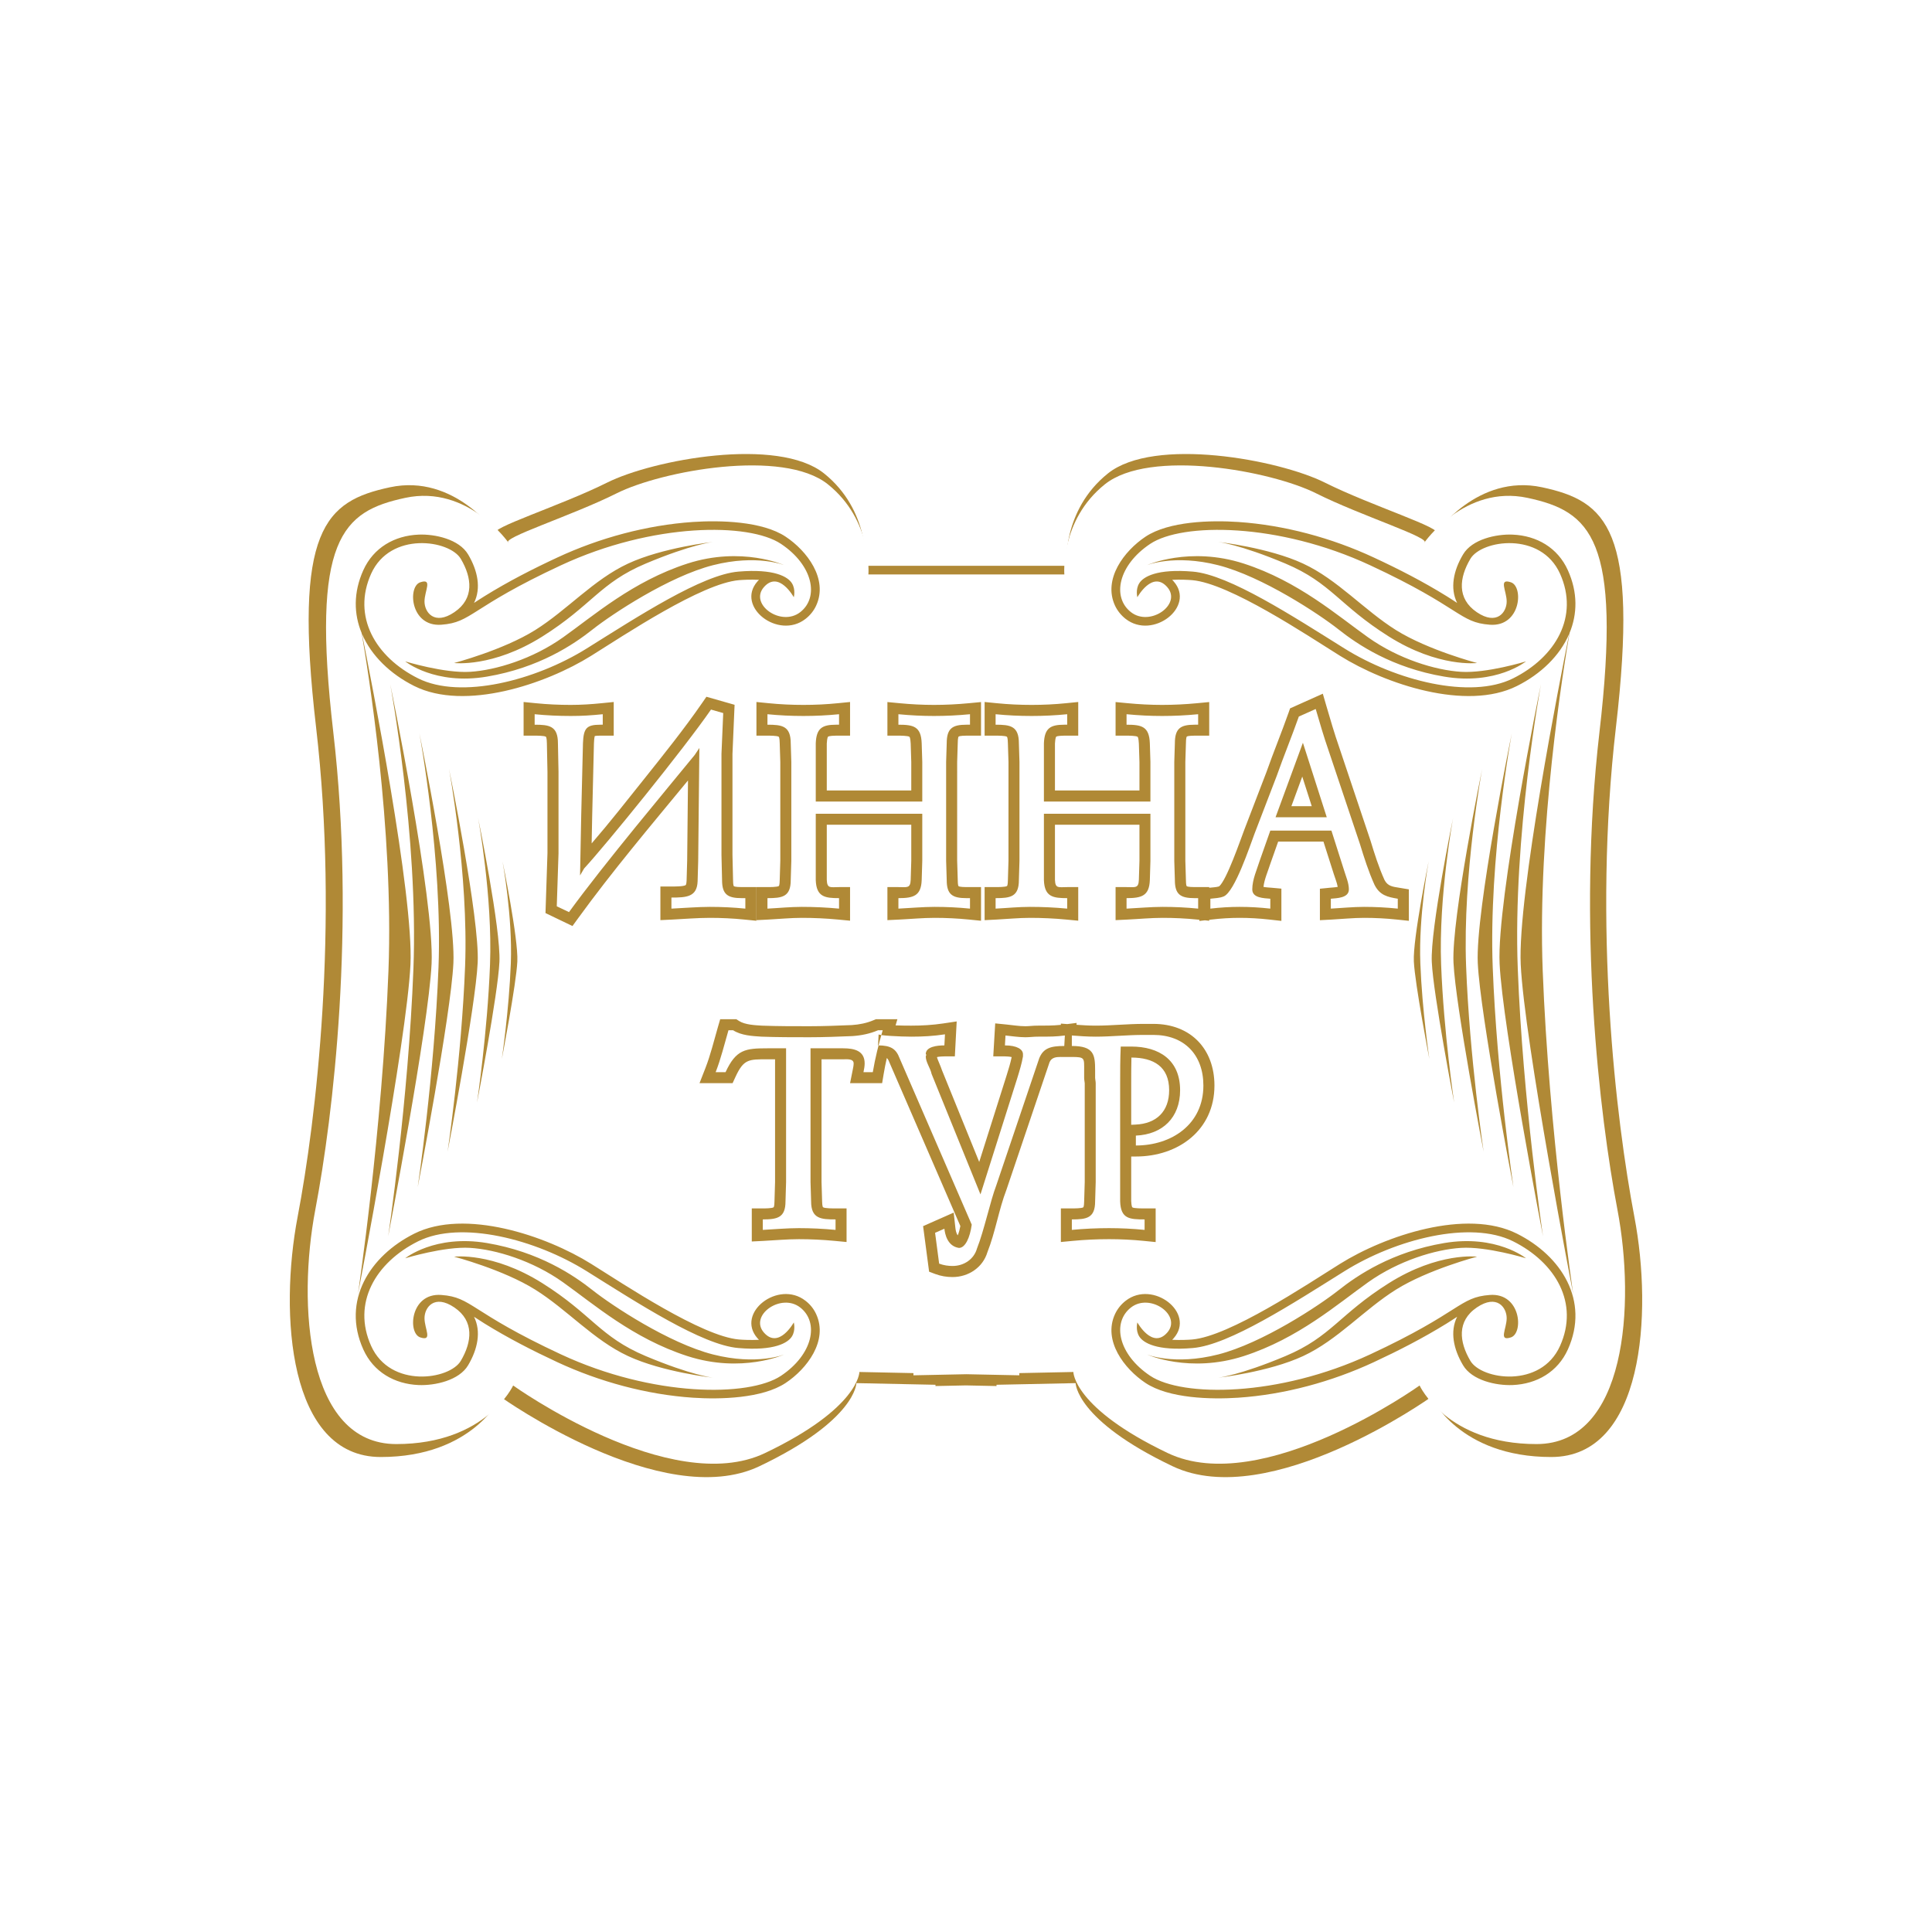 <?xml version="1.0" encoding="UTF-8"?> <svg xmlns="http://www.w3.org/2000/svg" width="600" height="600" viewBox="0 0 600 600" fill="none"><rect width="600" height="600" fill="white"></rect><path fill-rule="evenodd" clip-rule="evenodd" d="M154.095 165.665C154.095 165.665 141.187 147.024 121.11 151.325C101.032 155.63 90.993 164.234 98.164 225.901C105.335 287.565 98.164 347.797 92.427 377.915C86.691 408.03 89.559 452.488 118.242 452.488C146.923 452.488 155.527 433.844 155.527 433.844C155.527 433.844 205.721 469.696 235.837 455.354C265.955 441.013 265.955 429.542 265.955 429.542L290.521 430.054V430.448L300 430.251L309.479 430.448V430.054L334.047 429.542C334.047 429.542 334.047 441.013 364.162 455.354C394.279 469.696 444.473 433.844 444.473 433.844C444.473 433.844 453.077 452.488 481.759 452.488C510.44 452.488 513.309 408.03 507.573 377.915C501.836 347.797 494.665 287.565 501.836 225.901C509.008 164.234 498.97 155.63 478.89 151.325C458.813 147.024 445.905 165.665 445.905 165.665C448.776 164.234 425.829 157.062 411.486 149.894C397.146 142.722 358.425 135.554 344.085 147.024C329.746 158.497 331.181 175.707 331.181 175.707H268.822C268.822 175.707 270.253 158.497 255.915 147.024C241.573 135.554 202.854 142.722 188.512 149.894C174.171 157.062 151.226 164.234 154.095 165.665Z" fill="#B08936"></path><path fill-rule="evenodd" clip-rule="evenodd" d="M157.967 168.606C157.967 168.606 145.4 150.417 125.85 154.615C106.298 158.81 96.523 167.207 103.506 227.378C110.487 287.549 103.506 346.32 97.919 375.705C92.334 405.091 95.125 448.469 123.057 448.469C150.986 448.469 159.365 430.277 159.365 430.277C159.365 430.277 208.242 465.261 237.569 451.268C266.896 437.274 266.896 426.08 266.896 426.08L283.679 426.431V427.116L300.116 426.774L316.553 427.116V426.431L333.34 426.08C333.34 426.08 333.34 437.274 362.666 451.268C391.992 465.261 440.867 430.277 440.867 430.277C440.867 430.277 449.247 448.469 477.177 448.469C505.107 448.469 507.899 405.091 502.314 375.705C496.726 346.32 489.745 287.549 496.726 227.378C503.711 167.207 493.934 158.81 474.385 154.615C454.832 150.417 442.263 168.606 442.263 168.606C445.055 167.207 422.714 160.213 408.749 153.216C394.784 146.219 357.078 139.223 343.113 150.417C329.148 161.609 330.544 178.402 330.544 178.402H269.688C269.688 178.402 271.084 161.609 257.12 150.417C243.155 139.223 205.45 146.219 191.484 153.216C177.519 160.213 155.176 167.207 157.967 168.606Z" fill="white"></path><path fill-rule="evenodd" clip-rule="evenodd" d="M125.841 390.768C125.841 390.768 135.055 383.308 151.232 386.037C167.414 388.778 178.121 395.997 184.09 400.723C190.068 405.455 207.741 417.151 221.43 420.639C235.119 424.126 243.588 420.639 243.588 420.639C243.588 420.639 230.383 426.618 213.465 421.137C196.535 415.662 184.337 404.959 174.869 398.233C165.422 391.504 153.966 388.027 146.001 387.537C138.041 387.036 125.841 390.768 125.841 390.768ZM473.909 205.401C473.909 205.401 464.702 212.867 448.516 210.129C432.331 207.392 421.624 200.175 415.652 195.444C409.679 190.725 392.005 179.016 378.311 175.525C364.624 172.042 356.157 175.525 356.157 175.525C356.157 175.525 369.355 169.556 386.281 175.028C403.206 180.506 415.403 191.213 424.866 197.932C434.326 204.657 445.776 208.145 453.739 208.636C461.706 209.141 473.909 205.401 473.909 205.401ZM458.716 390.27C458.716 390.27 446.765 388.778 431.336 398.485C415.901 408.193 413.415 415.163 399.227 421.137C385.03 427.112 378.311 427.86 378.311 427.86C378.311 427.86 393.989 426.114 404.699 421.137C415.403 416.162 423.618 406.7 433.57 400.479C443.536 394.256 458.716 390.27 458.716 390.27ZM473.909 390.768C473.909 390.768 464.702 383.308 448.516 386.037C432.331 388.778 421.624 395.997 415.652 400.723C409.679 405.455 392.005 417.151 378.311 420.639C364.624 424.126 356.157 420.639 356.157 420.639C356.157 420.639 369.355 426.618 386.281 421.137C403.206 415.662 415.403 404.959 424.866 398.233C434.326 391.504 445.776 388.027 453.739 387.537C461.706 387.036 473.909 390.768 473.909 390.768ZM364.039 416.092C364.198 415.936 364.352 415.764 364.511 415.581C371.375 407.743 358.044 397.39 349.602 403.956C348.171 405.058 347.029 406.477 346.261 408.134C342.483 416.365 349.149 425.091 355.726 429.473C362.998 434.331 376.148 434.632 384.567 434.067C398.911 433.106 413.586 429.102 426.605 423.054C434.368 419.444 441.927 415.56 449.212 411.066C450.233 410.439 451.361 409.686 452.521 408.942C450.262 413.504 451.377 418.962 454.363 423.983C457.155 428.717 464.656 430.342 469.74 430.141C477.271 429.821 483.767 426.073 486.918 419.079C493.737 403.939 484.875 390.014 471.095 383.121C455.359 375.255 430.221 383.709 416.12 392.522C405.798 398.973 381.849 415.003 370.235 415.994C369.055 416.092 366.592 416.215 364.039 416.092ZM353.219 410.693C353.219 410.693 357.869 419.134 362.503 413.837C367.148 408.531 357.207 401.411 351.241 406.047C345.269 410.693 347.259 420.634 357.207 427.269C367.148 433.892 396.982 433.892 425.483 420.634C453.992 407.369 453.08 402.864 462.695 402.159C472.326 401.455 473.221 414.007 469.24 415.335C465.255 416.658 467.914 412.685 467.914 409.366C467.914 406.047 464.876 401.816 458.632 406.047C452.398 410.286 453.17 416.749 456.641 422.627C460.11 428.494 478.518 431.256 484.488 417.982C490.45 404.729 483.166 392.128 469.905 385.501C456.641 378.877 433.443 384.838 417.533 394.783C401.619 404.729 381.737 417.684 370.464 418.641C359.195 419.608 355.019 417.007 353.803 415.04C352.578 413.073 353.219 410.693 353.219 410.693ZM487.438 196.595C485.554 207.46 477.423 257.402 479.1 301.414C480.994 351.12 488.585 401.957 488.585 401.957C488.585 401.957 473.408 323.419 472.274 299.521C471.246 278.065 484.581 210.491 487.331 196.853C484.42 203.669 478.463 209.366 471.095 213.048C455.359 220.911 430.221 212.463 416.12 203.646C405.798 197.198 381.849 181.165 370.235 180.173C369.055 180.073 366.592 179.944 364.039 180.073C364.198 180.232 364.352 180.41 364.511 180.581C371.375 188.421 358.044 198.776 349.602 192.218C348.171 191.103 347.029 189.691 346.261 188.049C342.483 179.801 349.149 171.072 355.726 166.687C362.998 161.841 376.148 161.535 384.567 162.104C398.911 163.083 413.586 167.058 426.605 173.121C434.368 176.721 441.927 180.606 449.212 185.115C450.233 185.732 451.361 186.495 452.521 187.238C450.262 182.668 451.377 177.203 454.363 172.194C457.155 167.449 464.656 165.82 469.74 166.03C477.271 166.338 483.767 170.096 486.918 177.09C490.046 184.032 489.868 190.722 487.438 196.595ZM478.563 212.469C478.563 212.469 469.782 259.799 471.356 300.856C472.93 341.908 479.191 383.909 479.191 383.909C479.191 383.909 466.657 319.029 465.716 299.283C464.77 279.54 478.563 212.469 478.563 212.469ZM469.504 227.721C469.504 227.721 462.285 266.632 463.577 300.379C464.863 334.132 470.006 368.661 470.006 368.661C470.006 368.661 459.709 315.326 458.936 299.091C458.164 282.86 469.504 227.721 469.504 227.721ZM460.309 238.725C460.309 238.725 454.221 271.563 455.31 300.041C456.396 328.517 460.749 357.655 460.749 357.655C460.749 357.655 452.049 312.651 451.397 298.96C450.743 285.254 460.309 238.725 460.309 238.725ZM451.274 253.976C451.274 253.976 446.745 278.393 447.553 299.564C448.362 320.74 451.596 342.396 451.596 342.396C451.596 342.396 445.126 308.942 444.655 298.753C444.157 288.563 451.274 253.976 451.274 253.976ZM443.678 267.508C443.678 267.508 440.53 284.448 441.097 299.147C441.659 313.843 443.902 328.878 443.902 328.878C443.902 328.878 439.419 305.651 439.083 298.584C438.743 291.509 443.678 267.508 443.678 267.508ZM353.219 185.476C353.219 185.476 357.869 177.032 362.503 182.335C367.148 187.639 357.207 194.759 351.241 190.118C345.269 185.476 347.259 175.536 357.207 168.904C367.148 162.275 396.982 162.275 425.483 175.536C453.992 188.789 453.08 193.304 462.695 194.016C472.326 194.714 473.221 182.164 469.24 180.842C465.255 179.504 467.914 183.489 467.914 186.809C467.914 190.118 464.876 194.355 458.632 190.118C452.398 185.891 453.17 179.414 456.641 173.548C460.11 167.669 478.518 164.929 484.488 178.185C490.45 191.446 483.166 204.041 469.905 210.669C456.641 217.301 433.443 211.325 417.533 201.387C401.619 191.446 381.737 178.479 370.464 177.52C359.195 176.56 355.019 179.165 353.803 181.136C352.578 183.107 353.219 185.476 353.219 185.476ZM458.716 205.902C458.716 205.902 446.765 207.392 431.336 197.687C415.901 187.978 413.415 181.01 399.227 175.028C385.03 169.055 378.311 168.306 378.311 168.306C378.311 168.306 393.989 170.055 404.699 175.028C415.403 180.002 423.618 189.465 433.57 195.699C443.536 201.914 458.716 205.902 458.716 205.902ZM235.708 180.073C235.552 180.232 235.391 180.41 235.222 180.581C228.375 188.421 241.714 198.776 250.141 192.218C251.578 191.103 252.73 189.691 253.477 188.049C257.253 179.801 250.612 171.072 244.015 166.687C236.742 161.841 223.594 161.535 215.172 162.104C200.829 163.083 186.152 167.058 173.132 173.121C165.378 176.721 157.807 180.606 150.53 185.115C149.514 185.732 148.382 186.495 147.214 187.238C149.477 182.668 148.355 177.203 145.385 172.194C142.585 167.449 135.085 165.82 130.006 166.03C122.489 166.338 115.979 170.096 112.827 177.09C109.704 184.032 109.879 190.719 112.309 196.588C114.191 207.443 122.326 257.395 120.641 301.414C118.746 351.12 111.153 401.957 111.153 401.957C111.153 401.957 126.335 323.419 127.474 299.521C128.5 278.062 115.161 210.475 112.417 196.849C115.325 203.665 121.282 209.363 128.65 213.048C144.375 220.911 169.523 212.463 183.621 203.646C193.949 197.198 217.894 181.165 229.501 180.173C230.7 180.073 233.151 179.944 235.708 180.073ZM246.519 185.476C246.519 185.476 241.877 177.032 237.238 182.335C232.602 187.639 242.54 194.759 248.509 190.118C254.47 185.476 252.486 175.536 242.54 168.904C232.598 162.275 202.766 162.275 174.258 175.536C145.752 188.789 146.679 193.304 137.047 194.016C127.419 194.714 126.536 182.164 130.5 180.842C134.484 179.504 131.834 183.489 131.834 186.809C131.834 190.118 134.884 194.355 141.111 190.118C147.349 185.891 146.573 179.414 143.102 173.548C139.63 167.669 121.224 164.929 115.257 178.185C109.29 191.446 116.586 204.041 129.841 210.669C143.102 217.301 166.304 211.325 182.213 201.387C198.126 191.446 218.008 178.479 229.281 177.52C240.55 176.56 244.722 179.165 245.942 181.136C247.166 183.107 246.519 185.476 246.519 185.476ZM125.841 205.401C125.841 205.401 135.055 212.867 151.232 210.129C167.414 207.392 178.121 200.175 184.09 195.444C190.068 190.725 207.741 179.016 221.43 175.525C235.119 172.042 243.588 175.525 243.588 175.525C243.588 175.525 230.383 169.556 213.465 175.028C196.535 180.506 184.337 191.213 174.869 197.932C165.422 204.657 153.966 208.145 146.001 208.636C138.041 209.141 125.841 205.401 125.841 205.401ZM141.026 205.902C141.026 205.902 152.968 207.392 168.409 197.687C183.839 187.978 186.322 181.01 200.519 175.028C214.714 169.055 221.43 168.306 221.43 168.306C221.43 168.306 205.744 170.055 195.047 175.028C184.337 180.002 176.131 189.465 166.168 195.699C156.207 201.914 141.026 205.902 141.026 205.902ZM121.191 212.469C121.191 212.469 129.962 259.799 128.391 300.856C126.824 341.908 120.556 383.909 120.556 383.909C120.556 383.909 133.092 319.029 134.033 299.283C134.971 279.54 121.191 212.469 121.191 212.469ZM130.242 227.721C130.242 227.721 137.464 266.632 136.18 300.379C134.886 334.132 129.728 368.661 129.728 368.661C129.728 368.661 140.036 315.326 140.807 299.091C141.581 282.86 130.242 227.721 130.242 227.721ZM139.433 238.725C139.433 238.725 145.522 271.563 144.441 300.041C143.35 328.517 139.001 357.655 139.001 357.655C139.001 357.655 147.697 312.651 148.348 298.96C149.002 285.254 139.433 238.725 139.433 238.725ZM148.468 253.976C148.468 253.976 152.996 278.393 152.18 299.564C151.378 320.74 148.146 342.396 148.146 342.396C148.146 342.396 154.616 308.942 155.101 298.753C155.584 288.563 148.468 253.976 148.468 253.976ZM156.065 267.508C156.065 267.508 159.195 284.448 158.644 299.147C158.082 313.843 155.843 328.878 155.843 328.878C155.843 328.878 160.33 305.651 160.664 298.584C161.005 291.509 156.065 267.508 156.065 267.508ZM235.708 416.092C235.552 415.936 235.391 415.764 235.222 415.581C228.375 407.743 241.714 397.39 250.141 403.956C251.578 405.058 252.73 406.477 253.477 408.134C257.253 416.365 250.612 425.091 244.015 429.473C236.742 434.331 223.594 434.632 215.172 434.067C200.829 433.106 186.152 429.102 173.132 423.054C165.378 419.444 157.807 415.56 150.53 411.066C149.514 410.439 148.382 409.686 147.214 408.942C149.477 413.504 148.355 418.962 145.385 423.983C142.585 428.717 135.085 430.342 130.006 430.141C122.489 429.821 115.979 426.073 112.827 419.079C106.014 403.939 114.873 390.014 128.65 383.121C144.375 375.255 169.523 383.709 183.621 392.522C193.949 398.973 217.894 415.003 229.501 415.994C230.7 416.092 233.151 416.215 235.708 416.092ZM246.519 410.693C246.519 410.693 241.877 419.134 237.238 413.837C232.602 408.531 242.54 401.411 248.509 406.047C254.47 410.693 252.486 420.634 242.54 427.269C232.598 433.892 202.766 433.892 174.258 420.634C145.752 407.369 146.679 402.864 137.047 402.159C127.419 401.455 126.536 414.007 130.5 415.335C134.484 416.658 131.834 412.685 131.834 409.366C131.834 406.047 134.884 401.816 141.111 406.047C147.349 410.286 146.573 416.749 143.102 422.627C139.63 428.494 121.224 431.256 115.257 417.982C109.29 404.729 116.586 392.128 129.841 385.501C143.102 378.877 166.304 384.838 182.213 394.783C198.126 404.729 218.008 417.684 229.281 418.641C240.55 419.608 244.722 417.007 245.942 415.04C247.166 413.073 246.519 410.693 246.519 410.693ZM141.026 390.27C141.026 390.27 152.968 388.778 168.409 398.485C183.839 408.193 186.322 415.163 200.519 421.137C214.714 427.112 221.43 427.86 221.43 427.86C221.43 427.86 205.744 426.114 195.047 421.137C184.337 416.162 176.131 406.7 166.168 400.479C156.207 394.256 141.026 390.27 141.026 390.27Z" fill="#B08936"></path><path fill-rule="evenodd" clip-rule="evenodd" d="M329.465 318.278V317.884L331.455 318.038L334.354 317.674L334.322 318.258C336.31 318.403 338.3 318.52 340.294 318.52C345.239 318.52 350.168 317.978 355.118 317.978H358.192C369.691 317.978 377.157 325.683 377.157 337.124C377.157 351.008 365.881 359.164 352.769 359.164H351.305V373.013C351.318 373.385 351.399 374.639 351.654 374.949C352.146 375.309 354.864 375.282 355.48 375.282H358.9V385.736L355.141 385.359C351.596 385.005 348.012 384.834 344.45 384.834C340.704 384.834 336.936 385.006 333.207 385.362L329.464 385.716V375.282H332.883C333.482 375.282 335.947 375.292 336.432 374.939C336.662 374.632 336.693 373.428 336.697 373.022L336.875 367.107V336.415C336.846 335.861 336.693 335.376 336.693 334.776V332.424C336.693 328.597 336.975 328.251 332.883 328.251H329.464V328.244C328.007 328.244 326.607 328.385 325.958 329.848L312.597 369.381L312.574 369.447C310.179 375.666 309.145 382.571 306.656 388.867C305.234 393.633 300.748 396.601 295.823 396.601C293.997 396.601 292.178 396.301 290.465 395.659L288.545 394.939L286.676 380.787L296.179 376.58L296.692 381.223C296.766 381.913 296.932 382.992 297.435 383.647C297.794 382.833 298.079 381.653 298.25 380.764L276.202 329.912L276.173 329.832C275.947 329.233 275.705 328.836 275.408 328.574C275.039 330.219 274.707 331.871 274.432 333.531L273.954 336.388H263.996L264.814 332.302C264.94 331.658 265.108 330.913 265.108 330.258C265.108 328.711 262.952 328.976 261.839 328.976H255.135L255.134 367.056L255.315 373.074C255.315 373.408 255.36 374.627 255.593 374.91C256.072 375.303 258.87 375.284 259.488 375.284H262.908V385.718L259.165 385.362C255.487 385.013 251.795 384.836 248.099 384.836C244.415 384.836 240.741 385.189 237.062 385.373L233.472 385.553V375.284H236.893C237.464 375.284 239.796 375.281 240.262 374.927C240.488 374.624 240.523 373.424 240.523 373.023L240.702 367.109V328.976H238.338C232.542 328.976 230.978 328.879 228.427 334.402L227.51 336.388H217.24L219.064 331.724C220.675 327.607 221.706 323.236 222.944 318.995L223.662 316.534H228.678L229.522 317.076C231.376 318.268 234.576 318.393 236.68 318.526C241.575 318.707 246.455 318.703 251.354 318.703C255.771 318.703 260.16 318.522 264.526 318.347C266.863 318.193 269.18 317.736 271.339 316.81L271.985 316.534H278.691L278.136 318.441C279.919 318.517 281.762 318.522 282.989 318.522C286.363 318.522 289.627 318.337 292.967 317.835L297.11 317.214L296.538 328.071H293.293C292.837 328.071 291.796 328.112 291.057 328.264L291.002 328.426C291.263 329.275 292.168 331.197 292.536 332.359L304.103 360.858L312.622 333.945C313.191 332.102 313.802 330.189 314.183 328.285C313.505 328.118 312.526 328.071 312.093 328.071H308.467L309.07 317.822L312.616 318.176C314.517 318.367 316.507 318.703 318.42 318.703C319.626 318.703 320.831 318.522 322.037 318.522C324.59 318.522 326.96 318.533 329.465 318.278ZM351.374 328.433C351.309 331.148 351.305 333.865 351.305 336.582V349.313L352.62 349.255C359.146 348.971 363.089 345.184 363.089 338.57C363.089 331.203 358.199 328.447 351.374 328.433ZM375.532 275.697C376.349 275.6 377.813 275.553 378.605 275.273C380.942 273.324 385.179 260.973 386.452 257.625L393.3 239.791C395.482 233.608 397.977 227.562 400.162 221.376L400.646 219.993L410.811 215.436L411.909 219.208C413.147 223.448 414.385 227.71 415.843 231.903L425.629 261.086C426.876 265.178 428.201 269.378 429.969 273.279C430.994 275.276 432.584 275.376 434.678 275.723L437.535 276.201V285.968L433.757 285.572C430.406 285.217 427.002 285.048 423.632 285.048C420.254 285.048 416.877 285.408 413.506 285.584L409.909 285.773V276.004L412.986 275.694C413.455 275.647 414.653 275.584 415.439 275.429C415.219 274.127 414.553 272.545 414.223 271.443L411.008 261.364H396.946L394.515 268.245C393.843 270.381 392.625 273.124 392.386 275.438C393.164 275.589 394.38 275.65 394.835 275.69L397.947 275.974V285.991L394.15 285.569C391.083 285.228 388.032 285.048 384.946 285.048C382.056 285.048 379.158 285.231 376.291 285.566L375.532 285.655V285.949L374.181 285.814L372.471 286.013V285.642L371.769 285.572C368.217 285.217 364.653 285.048 361.085 285.048C357.407 285.048 353.71 285.411 350.039 285.585L346.454 285.757V275.496H349.874C352.569 275.496 353.587 275.957 353.687 273.202L353.868 267.321V256.125H327.625V273.249C327.735 276.024 328.737 275.496 331.436 275.496H334.855V285.93L331.113 285.574C327.383 285.219 323.614 285.048 319.869 285.048C316.366 285.048 312.869 285.408 309.372 285.584L305.781 285.765V275.496H309.201C309.798 275.496 312.267 275.506 312.753 275.153C312.979 274.845 313.011 273.642 313.014 273.235L313.192 267.321L313.195 236.695L313.011 230.856C313.011 230.48 312.969 229.132 312.717 228.81C312.248 228.457 309.782 228.463 309.201 228.463H305.781V218.011L309.543 218.386C313.15 218.749 316.785 218.914 320.408 218.914C323.97 218.914 327.554 218.745 331.096 218.386L334.855 218.011V228.463H330.534C330.101 228.463 328.378 228.499 328.016 228.787C327.751 229.087 327.648 230.441 327.625 230.904V245.488H353.868V236.695L353.687 230.945C353.674 230.564 353.58 229.139 353.303 228.825C352.859 228.474 350.429 228.463 349.874 228.463H346.454V218.028L350.2 218.386C353.762 218.726 357.326 218.914 360.9 218.914C364.542 218.914 368.162 218.733 371.785 218.386L375.531 218.028V228.463H371.026C370.571 228.463 368.958 228.483 368.566 228.755C368.324 229.1 368.299 230.458 368.299 230.911L368.117 236.64V267.268L368.299 273.285C368.299 273.659 368.318 274.879 368.538 275.206C368.935 275.481 370.561 275.496 371.026 275.496H375.531L375.532 275.697ZM407.375 250.369L404.431 241.171L401.05 250.369H407.375ZM183.741 261.929C189.362 255.424 194.841 248.437 200.079 241.876C206.146 234.272 212.462 226.399 217.99 218.403L219.384 216.383L228.132 218.881L227.475 234.158V265.478L227.657 273.292C227.657 273.666 227.676 274.879 227.898 275.206C228.296 275.481 229.919 275.496 230.384 275.496H234.888V285.949L231.128 285.572C227.577 285.217 224.013 285.048 220.442 285.048C216.531 285.048 212.582 285.398 208.673 285.585L205.091 285.757V275.316H208.511C209.258 275.316 212.384 275.338 212.967 274.858C213.144 274.711 213.221 273.747 213.227 273.568L213.406 267.294L213.664 242.374C202.056 256.471 190.144 270.554 179.462 285.278L177.786 287.588L169.407 283.563L170.021 264.967V239.74L169.839 230.846C169.839 230.471 169.798 229.132 169.543 228.81C169.074 228.457 166.61 228.463 166.029 228.463H162.609V218.011L166.371 218.386C169.977 218.749 173.613 218.914 177.238 218.914C180.492 218.914 183.602 218.713 186.839 218.386L190.598 218.011V228.463H186.457C186.107 228.463 185.193 228.473 184.706 228.584C184.527 229.191 184.469 230.494 184.451 230.923L183.91 253.317L183.741 261.929ZM256.763 245.488H283.003V236.695L282.825 230.945C282.812 230.564 282.719 229.139 282.441 228.825C281.998 228.474 279.564 228.463 279.012 228.463H275.592V218.028L279.338 218.386C282.896 218.726 286.461 218.914 290.039 218.914C293.678 218.914 297.298 218.733 300.92 218.386L304.666 218.028V228.463H300.164C299.708 228.463 298.096 228.483 297.705 228.755C297.459 229.1 297.436 230.458 297.433 230.911L297.256 236.64L297.252 267.268L297.437 273.285C297.437 273.659 297.453 274.879 297.676 275.206C298.073 275.481 299.699 275.496 300.165 275.496H304.667V285.949L300.908 285.572C297.356 285.217 293.791 285.048 290.22 285.048C286.542 285.048 282.848 285.411 279.177 285.585L275.592 285.757V275.496H279.012C281.704 275.496 282.726 275.957 282.825 273.202L283.003 267.321V256.125H256.764V273.249C256.871 276.024 257.874 275.496 260.575 275.496H263.994V285.93L260.25 285.574C256.52 285.219 252.752 285.048 249.006 285.048C245.502 285.048 242.006 285.408 238.509 285.584L234.919 285.765V275.496H238.338C238.935 275.496 241.404 275.506 241.889 275.153C242.116 274.845 242.149 273.642 242.151 273.235L242.331 267.321L242.332 236.695L242.149 230.856C242.149 230.48 242.107 229.132 241.853 228.81C241.385 228.457 238.92 228.463 238.338 228.463H234.919V218.011L238.678 218.386C242.285 218.749 245.922 218.914 249.547 218.914C253.107 218.914 256.69 218.745 260.234 218.386L263.994 218.011V228.463H259.67C259.238 228.463 257.515 228.499 257.155 228.787C256.888 229.087 256.785 230.441 256.764 230.904L256.763 245.488Z" fill="#B08936"></path><path fill-rule="evenodd" clip-rule="evenodd" d="M180.14 271.877L180.502 253.262L181.043 230.845C181.225 226.149 182.128 225.064 186.466 225.064H187.19V221.809C183.574 222.172 180.864 222.352 177.248 222.352C173.452 222.352 169.657 222.172 166.042 221.809V225.064C170.56 225.064 173.272 225.426 173.272 230.845L173.452 239.704V265.009L172.91 281.457L176.706 283.265C187.731 268.083 207.794 244.223 215.747 234.462L217.194 232.294L216.831 267.359L216.651 273.686C216.471 278.565 213.217 278.746 208.517 278.746V282.181C212.313 281.999 216.831 281.638 220.445 281.638C224.243 281.638 227.858 281.818 231.474 282.181V278.926H230.387C226.05 278.926 224.243 277.843 224.243 273.323L224.061 265.553V234.1L224.603 221.45L220.808 220.364C212.313 232.656 188.093 262.479 181.405 269.709L180.14 271.877ZM253.342 248.921V230.845C253.523 226.149 255.331 225.064 259.669 225.064H260.573V221.809C256.957 222.172 253.162 222.352 249.546 222.352C245.752 222.352 241.955 222.172 238.341 221.809V225.064C242.859 225.064 245.571 225.426 245.571 230.845L245.752 236.631V267.359L245.571 273.323C245.571 278.565 242.859 278.926 238.341 278.926V282.181C241.955 281.999 245.39 281.638 249.005 281.638C252.801 281.638 256.776 281.818 260.573 282.181V278.926C256.235 278.926 253.523 278.565 253.342 273.323V252.719H286.419V267.359L286.239 273.323C286.057 278.204 283.707 278.926 279.009 278.926V282.181C282.806 281.999 286.6 281.638 290.216 281.638C294.011 281.638 297.628 281.818 301.241 282.181V278.926H300.158C295.821 278.926 294.011 277.843 294.011 273.323L293.83 267.359V236.631L294.011 230.845C294.011 226.149 295.821 225.064 300.158 225.064H301.241V221.809C297.446 222.172 293.83 222.352 290.036 222.352C286.419 222.352 282.806 222.172 279.009 221.809V225.064C283.707 225.064 286.057 225.607 286.239 230.845L286.419 236.631V248.921H253.342ZM324.196 248.921V230.845C324.377 226.149 326.184 225.064 330.521 225.064H331.426V221.809C327.81 222.172 324.015 222.352 320.399 222.352C316.605 222.352 312.811 222.172 309.194 221.809V225.064C313.712 225.064 316.424 225.426 316.424 230.845L316.605 236.631V267.359L316.424 273.323C316.424 278.565 313.712 278.926 309.194 278.926V282.181C312.811 281.999 316.243 281.638 319.859 281.638C323.654 281.638 327.629 281.818 331.426 282.181V278.926C327.089 278.926 324.377 278.565 324.196 273.323V252.719H357.274V267.359L357.094 273.323C356.913 278.204 354.563 278.926 349.861 278.926V282.181C353.658 281.999 357.456 281.638 361.069 281.638C364.866 281.638 368.48 281.818 372.096 282.181V278.926H371.01C366.673 278.926 364.866 277.843 364.866 273.323L364.685 267.359V236.631L364.866 230.845C364.866 226.149 366.673 225.064 371.01 225.064H372.096V221.809C368.299 222.172 364.685 222.352 360.888 222.352C357.274 222.352 353.658 222.172 349.861 221.809V225.064C354.563 225.064 356.913 225.607 357.094 230.845L357.274 236.631V248.921H324.196ZM403.364 222.533C401.196 228.679 398.665 234.824 396.496 240.968L389.625 258.862C388.181 262.66 383.482 276.939 380.046 278.385C378.783 278.926 377.338 278.926 375.89 279.107V282.181C378.964 281.818 382.037 281.638 384.926 281.638C388.181 281.638 391.254 281.818 394.505 282.181V279.107C392.518 278.926 388.905 278.926 388.905 276.215C388.905 273.143 390.35 270.07 391.254 267.178L394.505 257.96H413.486L417.462 270.431C418.005 272.239 418.906 274.227 418.906 276.215C418.906 278.926 415.112 278.926 413.305 279.107V282.181C416.741 281.999 420.173 281.638 423.609 281.638C427.044 281.638 430.657 281.818 434.093 282.181V279.107C430.839 278.565 428.489 278.024 426.86 274.769C425.054 270.794 423.609 266.276 422.342 262.117L412.582 233.017C411.137 228.861 409.87 224.52 408.606 220.184L403.364 222.533ZM412.038 253.804H396.134L404.628 230.668L412.038 253.804ZM226.231 319.956C224.966 324.294 223.881 328.813 222.254 332.97H225.328C228.581 325.922 231.474 325.559 238.341 325.559H244.124V367.131L243.944 373.096C243.944 378.158 241.414 378.699 236.895 378.699V381.953C240.51 381.771 244.307 381.41 248.101 381.41C251.898 381.41 255.692 381.591 259.489 381.953V378.699C254.969 378.699 251.898 378.519 251.898 373.096L251.716 367.131V325.559H261.84C265.273 325.559 268.527 326.283 268.527 330.26C268.527 331.162 268.343 332.067 268.162 332.97H271.055C271.779 328.632 272.865 324.294 274.128 319.956H272.683C270.153 321.041 267.442 321.583 264.73 321.765C260.212 321.945 255.874 322.126 251.354 322.126C246.293 322.126 241.413 322.126 236.533 321.945C233.641 321.765 230.208 321.583 227.677 319.956H226.231ZM322.752 328.632C324.015 325.559 326.184 324.837 330.521 324.837L330.702 321.583C327.81 321.945 326.365 321.945 322.028 321.945C321.123 321.945 319.679 322.126 318.414 322.126C316.424 322.126 314.074 321.765 312.267 321.583L312.087 324.657C315.881 324.657 317.691 325.922 317.691 327.368V328.089C317.329 330.26 316.605 332.609 315.881 334.959L304.495 370.928L289.312 333.513C288.95 331.706 287.505 329.897 287.505 328.089L287.686 327.548L287.505 327.368C287.505 325.017 291.119 324.657 293.287 324.657L293.471 321.221C289.854 321.765 286.6 321.945 282.983 321.945C279.552 321.945 272.865 321.583 272.865 321.221L272.683 324.657C276.659 324.657 278.287 325.74 279.37 328.632L301.783 380.326C301.241 384.303 299.796 387.556 297.808 387.556C294.192 387.014 293.471 383.218 293.287 381.591L290.398 382.857L291.661 392.437C293.106 392.979 294.554 393.159 295.821 393.159C299.434 393.159 302.508 390.991 303.409 387.736C305.578 382.316 307.569 372.915 309.375 368.217L322.752 328.632ZM352.753 355.745C363.781 355.745 373.722 349.238 373.722 337.127C373.722 327.548 367.758 321.402 358.177 321.402H355.103C350.045 321.402 345.162 321.945 340.281 321.945C337.751 321.945 335.221 321.765 332.871 321.583V324.837C339.742 324.837 340.101 327.548 340.101 332.428V334.778C340.101 335.139 340.281 335.862 340.281 336.405V367.131L340.101 373.096C340.101 378.339 337.392 378.699 332.871 378.699V381.953C336.668 381.591 340.643 381.41 344.441 381.41C348.054 381.41 351.852 381.591 355.465 381.953V378.699C350.765 378.699 348.054 378.519 347.873 373.096V336.586C347.873 332.789 347.873 328.995 348.054 325.017H351.309C359.983 325.017 366.492 329.175 366.492 338.573C366.492 347.068 361.069 352.311 352.753 352.672V355.745Z" fill="white"></path></svg> 